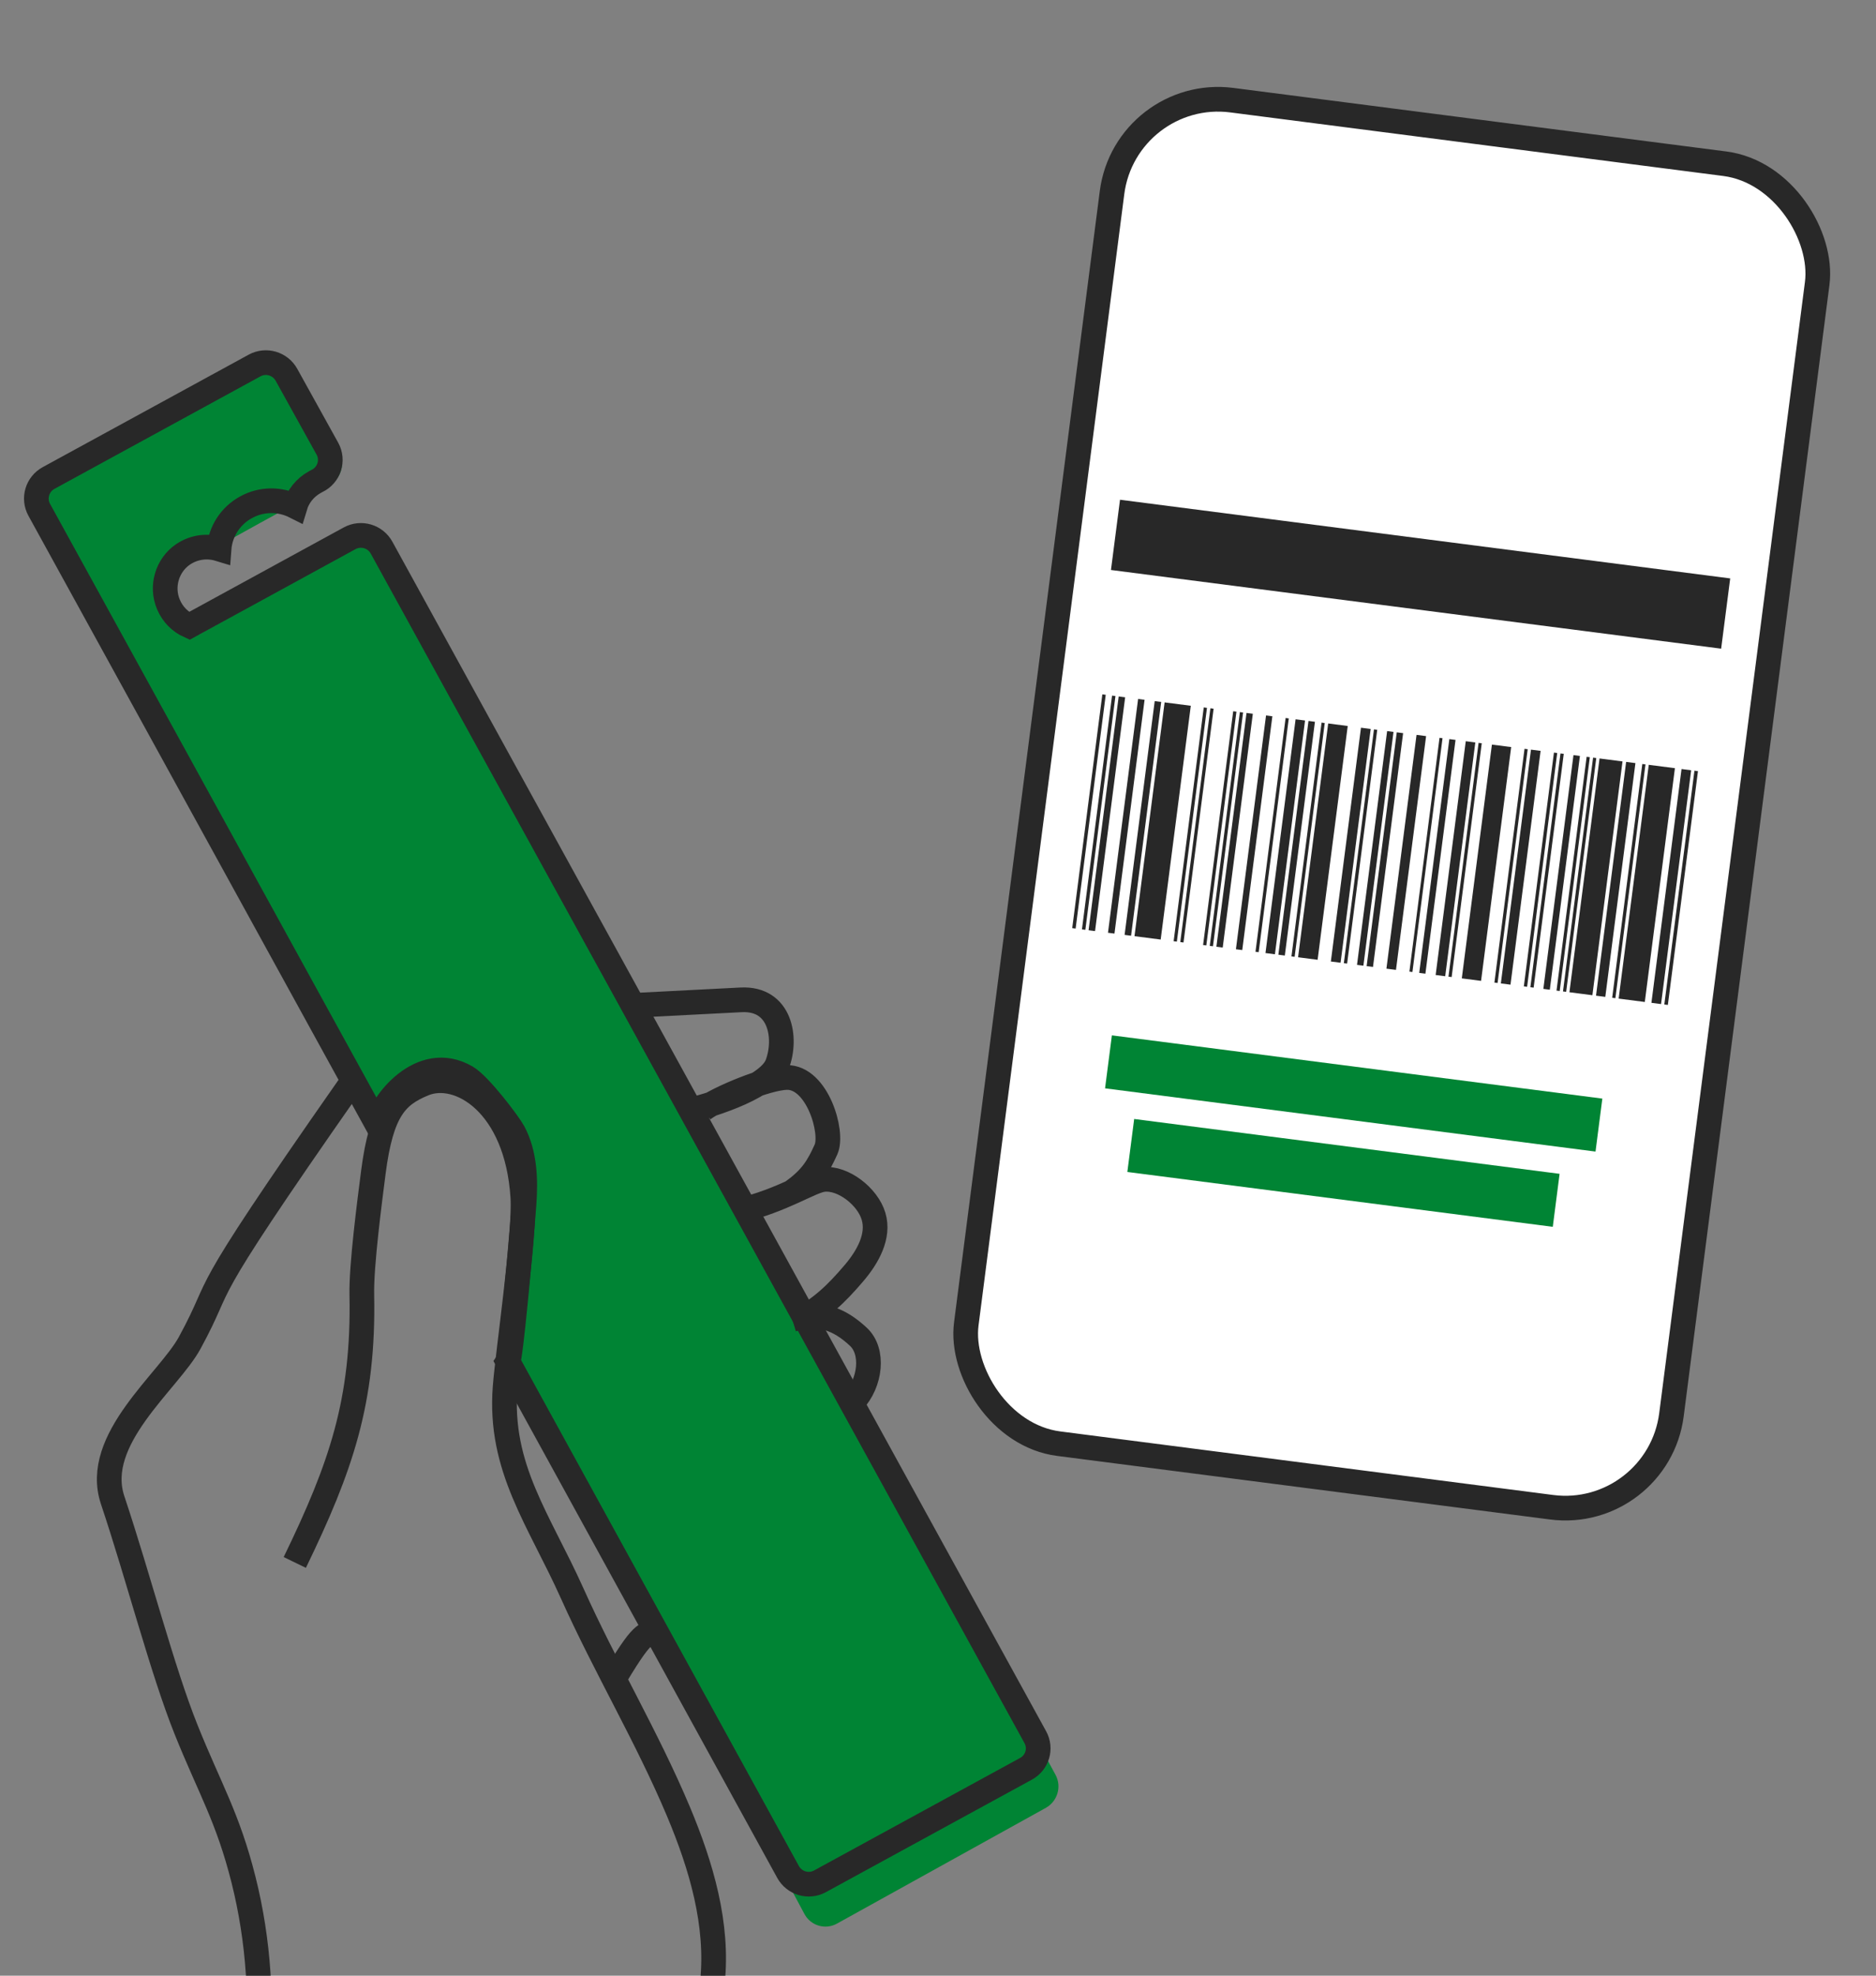 <svg width="228" height="240" viewBox="0 0 228 240" fill="none" xmlns="http://www.w3.org/2000/svg">
<rect x="0" y="0" width="228" height="240" fill="#808080" stroke="none"/>
<g clip-path="url(#clip0_184_147)">
<rect x="136.812" y="10.505" width="86.41" height="164.557" rx="13" transform="rotate(7.344 136.812 10.505)" fill="white" stroke="#282828" stroke-width="3"/>
<path d="M134.386 84.402L133.973 84.349L130.313 112.748L130.726 112.801L134.386 84.402Z" fill="#282828"/>
<path d="M135.567 84.554L135.154 84.501L131.494 112.9L131.907 112.953L135.567 84.554Z" fill="#282828"/>
<path d="M135.96 84.605L136.746 84.706L133.086 113.105L132.3 113.004L135.96 84.605Z" fill="#282828"/>
<path d="M139.106 85.01L138.32 84.909L134.659 113.308L135.446 113.409L139.106 85.01Z" fill="#282828"/>
<path d="M140.338 85.169L141.124 85.27L137.464 113.67L136.678 113.568L140.338 85.169Z" fill="#282828"/>
<path d="M144.724 85.734L141.541 85.324L137.881 113.723L141.064 114.134L144.724 85.734Z" fill="#282828"/>
<path d="M146.298 85.937L146.689 85.988L143.029 114.387L142.638 114.336L146.298 85.937Z" fill="#282828"/>
<path d="M147.497 86.092L147.106 86.041L143.446 114.441L143.837 114.491L147.497 86.092Z" fill="#282828"/>
<path d="M149.878 86.399L150.27 86.449L146.609 114.848L146.218 114.798L149.878 86.399Z" fill="#282828"/>
<path d="M151.078 86.553L150.687 86.503L147.027 114.902L147.418 114.952L151.078 86.553Z" fill="#282828"/>
<path d="M151.494 86.607L152.263 86.706L148.603 115.105L147.834 115.006L151.494 86.607Z" fill="#282828"/>
<path d="M154.637 87.012L153.868 86.913L150.208 115.312L150.977 115.411L154.637 87.012Z" fill="#282828"/>
<path d="M156.247 87.219L156.633 87.269L152.973 115.668L152.587 115.619L156.247 87.219Z" fill="#282828"/>
<path d="M158.609 87.524L157.46 87.376L153.8 115.775L154.949 115.923L158.609 87.524Z" fill="#282828"/>
<path d="M159.027 87.578L159.811 87.679L156.151 116.078L155.367 115.977L159.027 87.578Z" fill="#282828"/>
<path d="M161.003 87.832L160.617 87.783L156.957 116.182L157.343 116.232L161.003 87.832Z" fill="#282828"/>
<path d="M161.422 87.886L163.796 88.192L160.136 116.592L157.762 116.286L161.422 87.886Z" fill="#282828"/>
<path d="M166.588 88.552L165.406 88.4L161.746 116.799L162.927 116.951L166.588 88.552Z" fill="#282828"/>
<path d="M166.985 88.603L167.382 88.654L163.722 117.054L163.324 117.002L166.985 88.603Z" fill="#282828"/>
<path d="M169.359 88.909L168.585 88.81L164.925 117.209L165.699 117.309L169.359 88.909Z" fill="#282828"/>
<path d="M169.755 88.96L170.528 89.06L166.868 117.459L166.094 117.359L169.755 88.96Z" fill="#282828"/>
<path d="M173.321 89.42L172.16 89.27L168.5 117.67L169.661 117.819L173.321 89.42Z" fill="#282828"/>
<path d="M174.952 89.63L175.318 89.677L171.658 118.077L171.292 118.029L174.952 89.63Z" fill="#282828"/>
<path d="M176.897 89.881L176.145 89.784L172.485 118.183L173.237 118.28L176.897 89.881Z" fill="#282828"/>
<path d="M178.142 90.041L179.303 90.191L175.643 118.59L174.482 118.44L178.142 90.041Z" fill="#282828"/>
<path d="M180.086 90.292L179.699 90.242L176.039 118.641L176.426 118.691L180.086 90.292Z" fill="#282828"/>
<path d="M181.32 90.451L183.662 90.753L180.002 119.152L177.66 118.85L181.32 90.451Z" fill="#282828"/>
<path d="M185.67 91.011L185.283 90.962L181.623 119.361L182.01 119.411L185.67 91.011Z" fill="#282828"/>
<path d="M186.067 91.063L187.238 91.213L183.578 119.613L182.406 119.462L186.067 91.063Z" fill="#282828"/>
<path d="M189.257 91.474L188.859 91.422L185.199 119.822L185.597 119.873L189.257 91.474Z" fill="#282828"/>
<path d="M189.653 91.525L190.051 91.576L186.391 119.975L185.993 119.924L189.653 91.525Z" fill="#282828"/>
<path d="M192.016 91.829L191.232 91.728L187.572 120.127L188.356 120.229L192.016 91.829Z" fill="#282828"/>
<path d="M192.832 91.934L193.219 91.984L189.559 120.384L189.172 120.334L192.832 91.934Z" fill="#282828"/>
<path d="M194.004 92.085L193.616 92.036L189.956 120.435L190.343 120.485L194.004 92.085Z" fill="#282828"/>
<path d="M194.4 92.137L197.193 92.496L193.532 120.896L190.74 120.536L194.4 92.137Z" fill="#282828"/>
<path d="M198.761 92.699L197.633 92.553L193.972 120.952L195.1 121.098L198.761 92.699Z" fill="#282828"/>
<path d="M199.598 92.806L199.985 92.856L196.325 121.256L195.938 121.206L199.598 92.806Z" fill="#282828"/>
<path d="M203.561 93.317L200.382 92.908L196.722 121.307L199.901 121.717L203.561 93.317Z" fill="#282828"/>
<path d="M204.365 93.421L205.536 93.572L201.876 121.971L200.705 121.82L204.365 93.421Z" fill="#282828"/>
<path d="M206.363 93.678L205.933 93.623L202.273 122.022L202.703 122.078L206.363 93.678Z" fill="#282828"/>
<path d="M135.133 125.772L194.741 133.455L193.912 139.891L134.303 132.208L135.133 125.772Z" fill="#008434"/>
<path d="M137.842 135.931L189.546 142.594L188.717 149.03L137.012 142.367L137.842 135.931Z" fill="#008434"/>
<path d="M136.121 60.707L210.28 70.265L209.18 78.799L135.021 69.241L136.121 60.707Z" fill="#282828"/>
<path d="M128.286 215.606L47.89 67.272C47.123 65.854 45.361 65.33 43.955 66.107L24.166 77.074C23.064 76.573 22.124 75.661 21.601 74.389C20.663 72.142 21.447 69.486 23.435 68.128C24.81 67.204 38.405 59.809 39.635 59.132C39.71 59.093 39.811 59.032 39.886 58.992C41.404 58.275 42.007 56.409 41.199 54.939L36.2 45.722C35.433 44.304 33.672 43.78 32.266 44.557L6.853 58.634C5.447 59.411 4.923 61.19 5.691 62.608L47 136.955C47.777 133.702 47.242 134.72 51.182 131.53C57.153 128.053 60.779 135.82 62.923 140.009C64.465 142.988 63.268 150.057 63.242 153.344C63.196 159.226 61.914 165.614 61.914 165.614L97.773 232.516C98.541 233.934 100.301 234.458 101.708 233.681L127.121 219.604C128.53 218.803 129.053 217.024 128.286 215.606Z" fill="#008434"/>
<path d="M24.862 273.28C31.598 259.531 33.322 243.198 29.594 228.339C27.69 220.765 25.498 217.289 22.614 210.102C19.73 202.914 16.874 191.763 13.687 182.22C11.225 174.843 20.518 167.8 23.056 163.124C27.711 154.57 22.841 159.956 42.39 132.013" stroke="#282828" stroke-width="3" stroke-miterlimit="10"/>
<path d="M103.705 170.246C105.838 167.959 106.221 164.171 104.342 162.407C101.98 160.195 99.556 159.287 96.289 160.286" stroke="#282828" stroke-width="3" stroke-miterlimit="10"/>
<path d="M74.811 203.65C78.74 197.102 78.217 199.288 80.43 197.347" stroke="#282828" stroke-width="3" stroke-miterlimit="10"/>
<path d="M76.721 276.92C75.354 264.41 85.272 253.354 86.581 240.833C87.324 233.76 85.23 226.681 82.476 220.109C78.667 211.039 73.584 202.571 69.556 193.593C65.528 184.614 60.629 178.32 61.388 168.517C61.75 163.88 63.828 150.053 63.54 145.415C62.831 134.134 55.781 129.875 51.469 131.677C48.157 133.054 46.358 134.85 45.382 142.361C44.929 145.9 43.896 153.729 43.974 157.302C44.231 170.178 41.454 178.211 35.827 189.802" stroke="#282828" stroke-width="3" stroke-miterlimit="10"/>
<path d="M96.737 160.606C99.764 158.955 101.552 157.289 103.815 154.626C105.446 152.704 106.892 150.167 106.166 147.752C105.461 145.363 102.477 143.014 100.083 143.279C98.527 143.445 95.172 145.799 89.82 147.079M96.308 144.762C98.646 143.102 99.447 141.709 100.392 139.625C101.311 137.561 99.325 130.833 95.629 130.888C93.258 130.928 87.327 133.362 85.434 134.774M76.722 122.143C76.722 122.143 85.257 121.699 90.07 121.458C94.883 121.217 95.657 126.121 94.468 129.287C93.255 132.451 84.752 134.625 84.752 134.625" stroke="#282828" stroke-width="3" stroke-miterlimit="10"/>
<path d="M46.373 66.528L125.826 211.028C126.584 212.409 126.074 214.116 124.689 214.871L99.656 228.536C98.271 229.291 96.534 228.778 95.776 227.397L61.733 165.423C62.064 164.949 63.17 153.007 63.678 146.382C63.907 143.415 63.819 140.135 62.383 137.498C61.84 136.488 58.299 131.79 56.679 130.849C51.139 127.629 46.216 134.193 45.858 136.636L4.769 61.931C4.01 60.55 4.524 58.82 5.909 58.065L30.941 44.4C32.326 43.645 34.063 44.158 34.821 45.539L39.786 54.496C40.585 55.928 39.993 57.742 38.498 58.439C38.424 58.477 38.325 58.536 38.251 58.574C37.062 59.234 36.225 60.303 35.861 61.517C34.051 60.602 31.821 60.569 29.915 61.615C27.961 62.679 26.774 64.615 26.62 66.686C25.201 66.254 23.622 66.431 22.268 67.328C20.31 68.647 19.541 71.231 20.468 73.419C20.986 74.658 21.913 75.547 23.001 76.036L42.493 65.389C43.879 64.634 45.615 65.147 46.373 66.528Z" stroke="#282828" stroke-width="3" stroke-miterlimit="10"/>
</g>
<defs>
<clipPath id="clip0_184_147">
<rect width="228" height="240" fill="white"/>
</clipPath>
</defs>
</svg>
